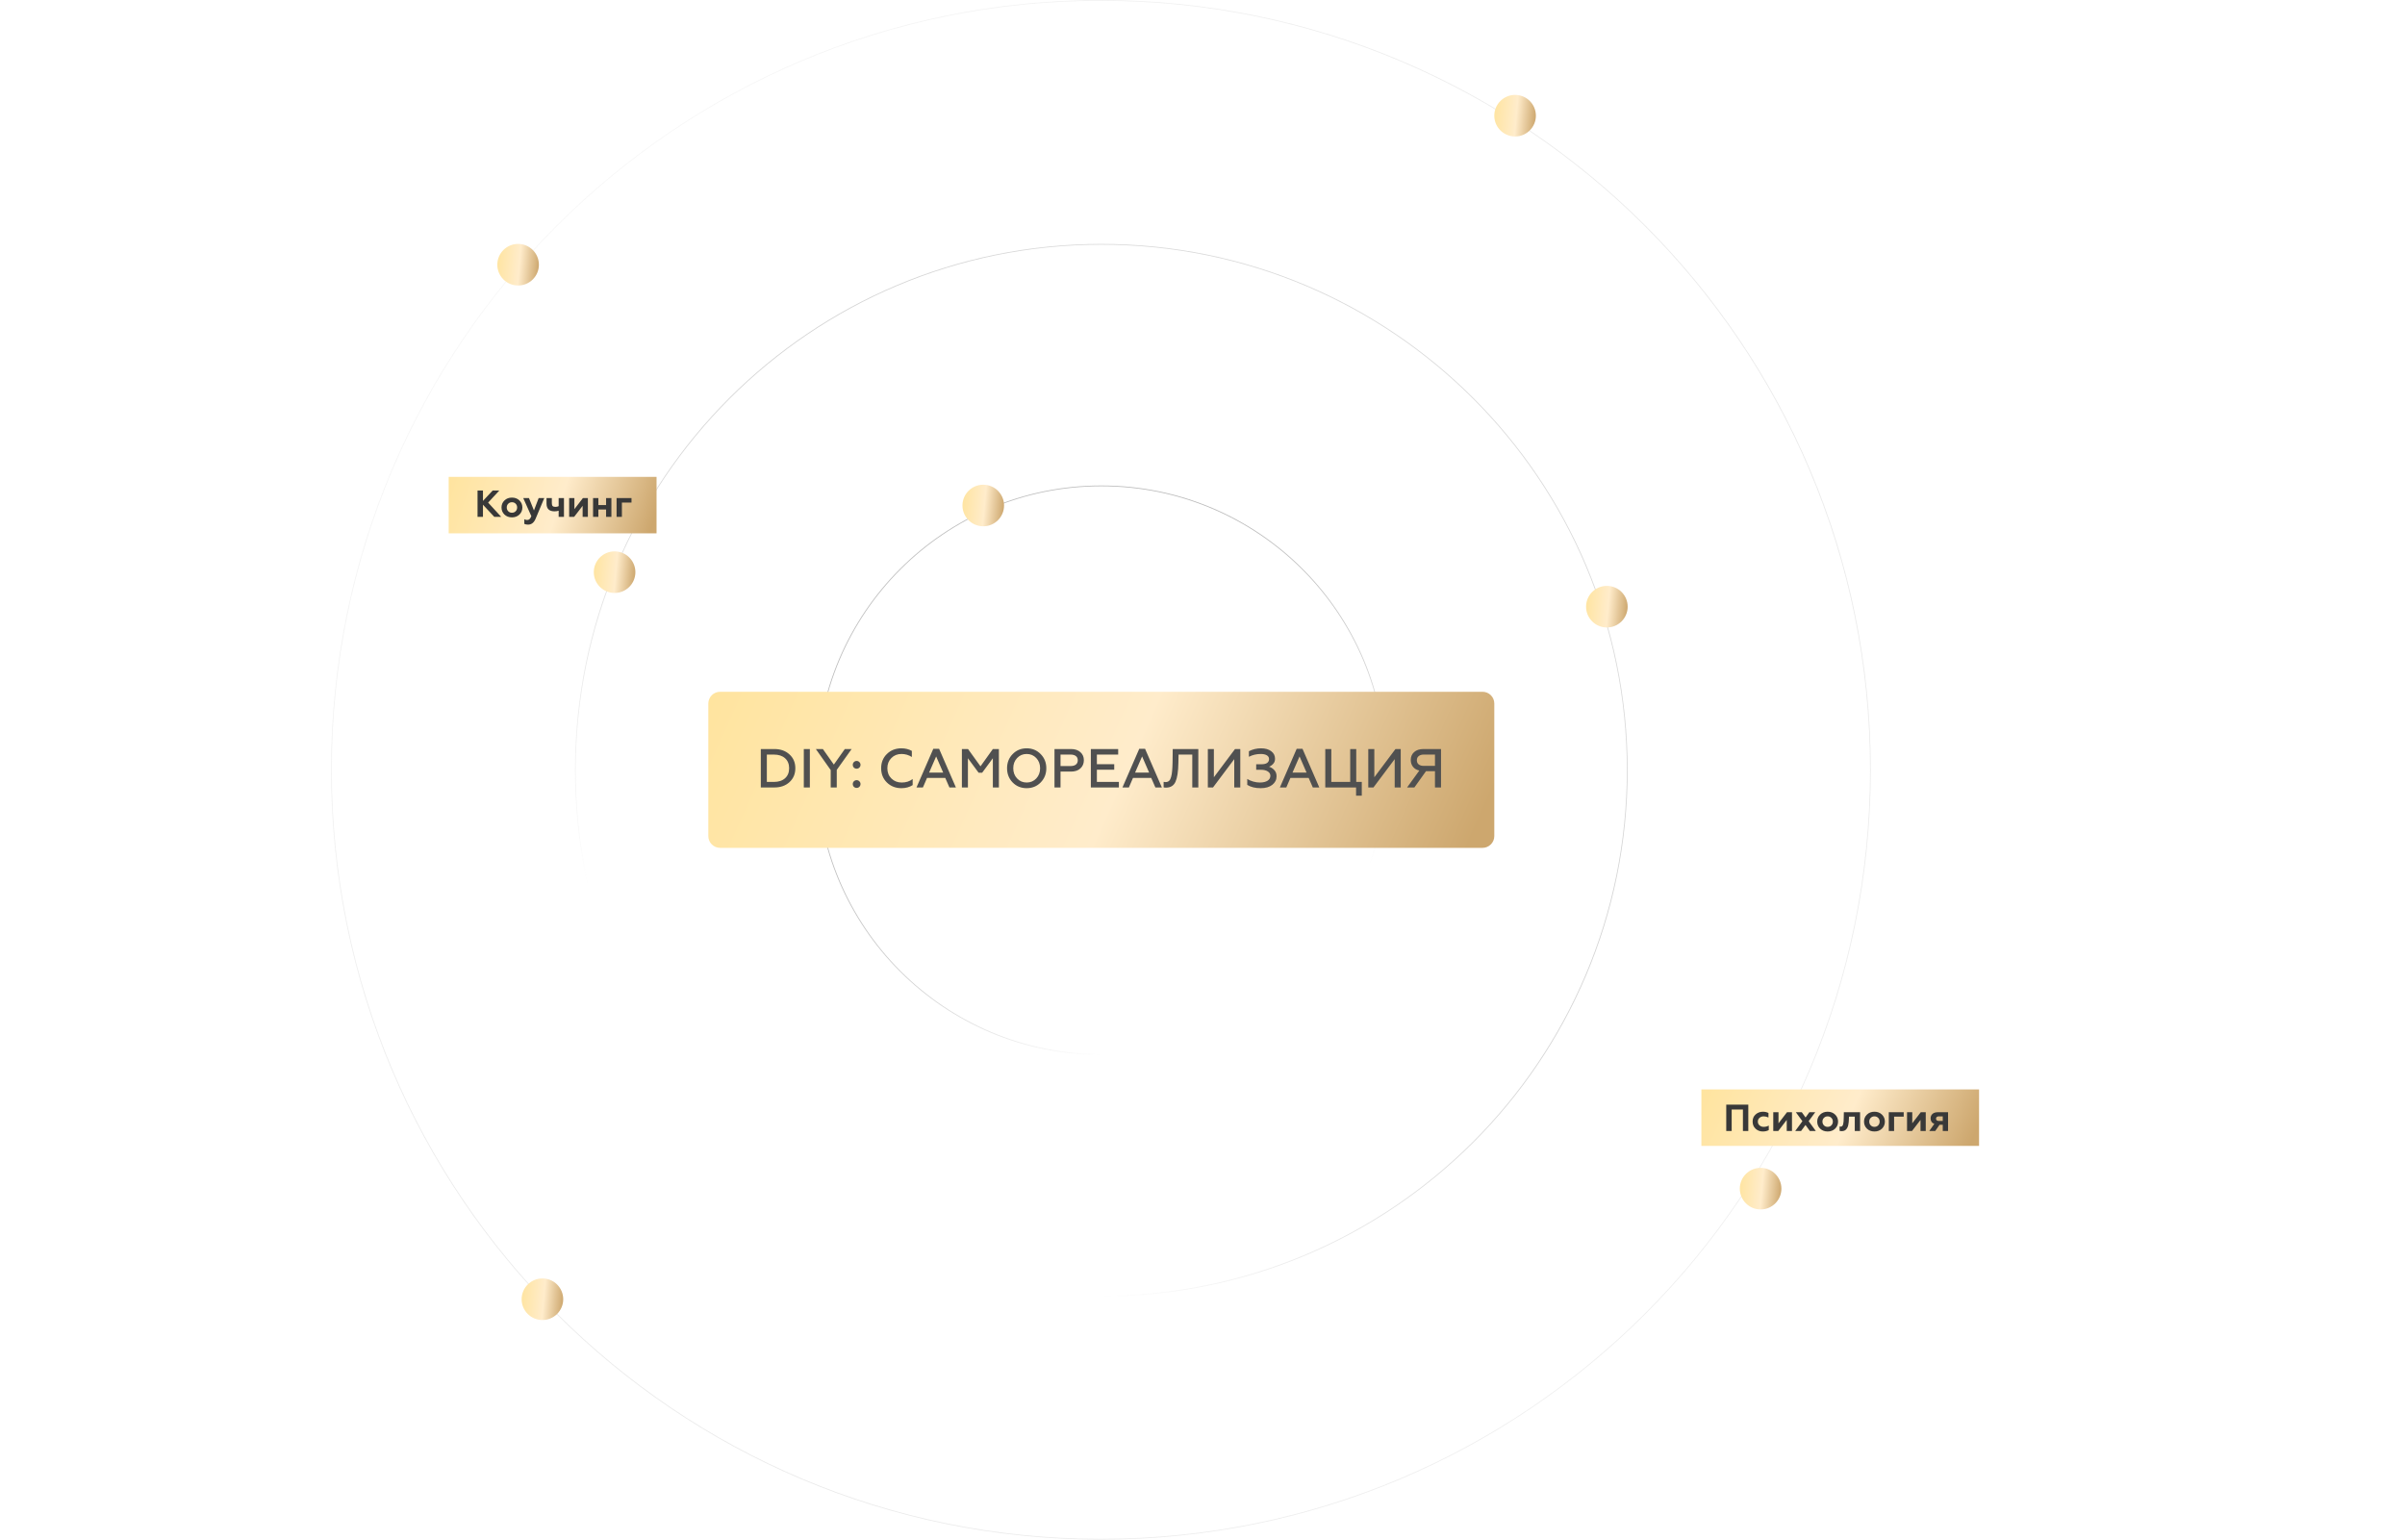<?xml version="1.0" encoding="UTF-8"?> <svg xmlns="http://www.w3.org/2000/svg" width="3066" height="1963" viewBox="0 0 3066 1963" fill="none"> <path d="M1404 1652.5C1774.31 1652.5 2074.5 1352.31 2074.5 982C2074.5 611.693 1774.31 311.5 1404 311.5C1033.69 311.5 733.5 611.693 733.5 982C733.5 1352.31 1033.69 1652.5 1404 1652.5Z" stroke="url(#paint0_linear_125_2)" stroke-opacity="0.73"></path> <path d="M1404 1344.5C1604.2 1344.5 1766.5 1182.2 1766.5 982C1766.5 781.797 1604.2 619.5 1404 619.5C1203.8 619.5 1041.5 781.797 1041.5 982C1041.5 1182.2 1203.8 1344.5 1404 1344.5Z" stroke="url(#paint1_linear_125_2)"></path> <path d="M1403.5 1962.5C1945.29 1962.5 2384.5 1523.29 2384.5 981.5C2384.5 439.709 1945.29 0.5 1403.5 0.5C861.709 0.5 422.5 439.709 422.5 981.5C422.5 1523.29 861.709 1962.5 1403.5 1962.5Z" stroke="url(#paint2_linear_125_2)" stroke-opacity="0.46"></path> <path d="M1890 882H918C909.716 882 903 888.716 903 897V1066C903 1074.28 909.716 1081 918 1081H1890C1898.28 1081 1905 1074.28 1905 1066V897C1905 888.716 1898.28 882 1890 882Z" fill="url(#paint3_linear_125_2)"></path> <path d="M969.903 1004V955H987.193C995.079 955 1001.5 957.287 1006.44 961.86C1011.44 966.387 1013.93 972.267 1013.93 979.5C1013.93 986.733 1011.44 992.637 1006.44 997.21C1001.5 1001.74 995.079 1004 987.193 1004H969.903ZM977.603 996.93H986.493C992.606 996.93 997.389 995.367 1000.84 992.24C1004.3 989.113 1006.02 984.867 1006.02 979.5C1006.02 974.133 1004.3 969.887 1000.84 966.76C997.389 963.633 992.606 962.07 986.493 962.07H977.603V996.93ZM1024.73 1004V955H1032.43V1004H1024.73ZM1059.03 1004V981.81L1040.06 955H1049.02L1063.02 974.81L1077.02 955H1085.7L1066.73 981.6V1004H1059.03ZM1092.12 980.06C1090.72 980.06 1089.53 979.593 1088.55 978.66C1087.62 977.68 1087.15 976.49 1087.15 975.09C1087.15 973.737 1087.62 972.593 1088.55 971.66C1089.53 970.68 1090.72 970.19 1092.12 970.19C1093.48 970.19 1094.62 970.68 1095.55 971.66C1096.53 972.593 1097.02 973.737 1097.02 975.09C1097.02 976.49 1096.53 977.68 1095.55 978.66C1094.62 979.593 1093.48 980.06 1092.12 980.06ZM1092.12 1004.56C1090.72 1004.56 1089.53 1004.09 1088.55 1003.16C1087.62 1002.18 1087.15 1000.99 1087.15 999.59C1087.15 998.237 1087.62 997.093 1088.55 996.16C1089.53 995.18 1090.72 994.69 1092.12 994.69C1093.48 994.69 1094.62 995.18 1095.55 996.16C1096.53 997.093 1097.02 998.237 1097.02 999.59C1097.02 1000.99 1096.53 1002.18 1095.55 1003.16C1094.62 1004.09 1093.48 1004.56 1092.12 1004.56ZM1149.16 1004.91C1141.83 1004.91 1135.69 1002.53 1130.75 997.77C1125.8 992.963 1123.33 986.873 1123.33 979.5C1123.33 972.127 1125.78 966.06 1130.68 961.3C1135.58 956.493 1141.74 954.09 1149.16 954.09C1154.15 954.09 1158.58 955.187 1162.46 957.38V965.15C1158.44 962.583 1154.03 961.3 1149.23 961.3C1144.05 961.3 1139.75 963.027 1136.35 966.48C1132.94 969.887 1131.24 974.227 1131.24 979.5C1131.24 984.82 1132.96 989.183 1136.42 992.59C1139.92 995.997 1144.28 997.7 1149.51 997.7C1155.06 997.7 1159.73 996.207 1163.51 993.22V1000.99C1159.45 1003.6 1154.66 1004.91 1149.16 1004.91ZM1168.38 1004L1189.8 954.72H1197.22L1218.64 1004H1210.38L1205.06 991.82H1181.82L1176.57 1004H1168.38ZM1184.48 985.03H1202.4L1193.44 964.45L1184.48 985.03ZM1226.25 1004V955H1234.09L1249.98 977.05L1265.73 955H1273.43V1004H1265.73V966.76L1252.08 985.24H1247.6L1233.95 966.76V1004H1226.25ZM1308.83 997.7C1313.73 997.7 1317.81 995.973 1321.08 992.52C1324.34 989.067 1325.98 984.727 1325.98 979.5C1325.98 974.273 1324.34 969.933 1321.08 966.48C1317.81 963.027 1313.73 961.3 1308.83 961.3C1303.97 961.3 1299.91 963.027 1296.65 966.48C1293.38 969.933 1291.75 974.273 1291.75 979.5C1291.75 984.727 1293.38 989.067 1296.65 992.52C1299.91 995.973 1303.97 997.7 1308.83 997.7ZM1326.68 997.63C1321.92 1002.48 1315.97 1004.91 1308.83 1004.91C1301.69 1004.91 1295.74 1002.48 1290.98 997.63C1286.22 992.73 1283.84 986.687 1283.84 979.5C1283.84 972.313 1286.22 966.293 1290.98 961.44C1295.74 956.54 1301.69 954.09 1308.83 954.09C1315.97 954.09 1321.92 956.54 1326.68 961.44C1331.48 966.293 1333.89 972.313 1333.89 979.5C1333.89 986.687 1331.48 992.73 1326.68 997.63ZM1344.31 1004V955H1365.38C1370.42 955 1374.41 956.33 1377.35 958.99C1380.29 961.603 1381.76 965.01 1381.76 969.21C1381.76 973.503 1380.29 977.003 1377.35 979.71C1374.41 982.417 1370.42 983.77 1365.38 983.77H1352.01V1004H1344.31ZM1352.01 976.7H1364.75C1367.69 976.7 1369.95 976.07 1371.54 974.81C1373.17 973.55 1373.99 971.73 1373.99 969.35C1373.99 966.97 1373.17 965.173 1371.54 963.96C1369.95 962.7 1367.69 962.07 1364.75 962.07H1352.01V976.7ZM1390.65 1004V955H1425.51V962.07H1398.35V974.32H1420.47V981.39H1398.35V996.93H1426.42V1004H1390.65ZM1430.95 1004L1452.37 954.72H1459.79L1481.21 1004H1472.95L1467.63 991.82H1444.39L1439.14 1004H1430.95ZM1447.05 985.03H1464.97L1456.01 964.45L1447.05 985.03ZM1483.43 1003.86V996.86C1484.04 997.047 1484.9 997.14 1486.02 997.14C1487.75 997.14 1489.17 996.65 1490.29 995.67C1491.46 994.643 1492.34 992.987 1492.95 990.7C1493.6 988.413 1494.05 985.823 1494.28 982.93C1494.56 980.037 1494.75 976.327 1494.84 971.8L1495.05 955H1527.67V1004H1519.97V962.07H1502.47L1502.26 972.57C1502.07 983.583 1500.86 991.61 1498.62 996.65C1496.38 1001.69 1492.32 1004.21 1486.44 1004.21C1485.13 1004.21 1484.13 1004.09 1483.43 1003.86ZM1539.81 1004V955H1547.51V990.98L1574.46 955H1581.18V1004H1573.48V967.88L1546.39 1004H1539.81ZM1607.2 1004.91C1600.29 1004.91 1594.58 1003.51 1590.05 1000.71V993.15C1592.15 994.503 1594.65 995.6 1597.54 996.44C1600.48 997.28 1603.33 997.7 1606.08 997.7C1610.28 997.7 1613.57 996.93 1615.95 995.39C1618.33 993.85 1619.52 991.75 1619.52 989.09C1619.52 986.757 1618.42 984.913 1616.23 983.56C1614.08 982.16 1611.19 981.46 1607.55 981.46H1601.46V974.39H1608.46C1611.49 974.39 1613.8 973.83 1615.39 972.71C1617.02 971.543 1617.84 969.91 1617.84 967.81C1617.84 965.71 1616.88 964.1 1614.97 962.98C1613.1 961.86 1610.54 961.3 1607.27 961.3C1601.86 961.3 1596.82 962.49 1592.15 964.87V957.8C1596.91 955.327 1602.09 954.09 1607.69 954.09C1613.01 954.09 1617.3 955.303 1620.57 957.73C1623.84 960.157 1625.47 963.377 1625.47 967.39C1625.47 970.05 1624.68 972.22 1623.09 973.9C1621.55 975.58 1619.8 976.793 1617.84 977.54C1620.41 978.333 1622.65 979.78 1624.56 981.88C1626.47 983.933 1627.43 986.547 1627.43 989.72C1627.43 994.107 1625.61 997.747 1621.97 1000.64C1618.33 1003.49 1613.41 1004.91 1607.2 1004.91ZM1631.65 1004L1653.07 954.72H1660.49L1681.91 1004H1673.65L1668.33 991.82H1645.09L1639.84 1004H1631.65ZM1647.75 985.03H1665.67L1656.71 964.45L1647.75 985.03ZM1728.79 1014.5V1004H1689.52V955H1697.22V996.93H1721.3V955H1729V996.93H1736.07V1014.5H1728.79ZM1744.35 1004V955H1752.05V990.98L1779 955H1785.72V1004H1778.02V967.88L1750.93 1004H1744.35ZM1793.81 1004L1809.42 982.44C1805.97 981.647 1803.28 980.06 1801.37 977.68C1799.46 975.253 1798.5 972.337 1798.5 968.93C1798.5 964.777 1799.95 961.417 1802.84 958.85C1805.73 956.283 1809.7 955 1814.74 955H1837.07V1004H1829.37V983.28H1817.89L1803.12 1004H1793.81ZM1815.09 976.49H1829.37V962.07H1815.09C1812.34 962.07 1810.17 962.723 1808.58 964.03C1807.04 965.29 1806.27 967.04 1806.27 969.28C1806.27 971.567 1807.04 973.34 1808.58 974.6C1810.17 975.86 1812.34 976.49 1815.09 976.49Z" fill="#505050"></path> <path d="M216.248 276.176L209.336 267.536V264.896L216.248 256.208H221.528L213.704 266.192L221.528 276.176H216.248ZM227.72 276.176L220.808 267.536V264.896L227.72 256.208H233L225.224 266.192L233 276.176H227.72ZM235.375 285.2V273.152H238.591C240.383 270.464 241.679 267.344 242.479 263.792C243.311 260.208 243.727 255.296 243.727 249.056V244.4H265.951V273.152H270.799V285.2H265.807V278H240.367V285.2H235.375ZM244.351 273.152H260.671V249.248H248.863C248.863 254.816 248.527 259.504 247.855 263.312C247.183 267.088 246.015 270.368 244.351 273.152ZM275.993 278V254.432H281.177V270.416L293.897 254.432H298.745V278H293.561V261.968L280.841 278H275.993ZM314.054 278.624C310.374 278.624 307.382 278.064 305.078 276.944V272.24C307.702 273.52 310.454 274.16 313.334 274.16C315.382 274.16 316.998 273.872 318.182 273.296C319.366 272.72 319.958 271.872 319.958 270.752C319.958 268.768 318.23 267.776 314.773 267.776H310.406V263.6H314.773C317.718 263.6 319.19 262.736 319.19 261.008C319.19 259.184 317.286 258.272 313.478 258.272C311.046 258.272 308.47 258.848 305.75 260V255.44C308.182 254.352 311.126 253.808 314.582 253.808C317.43 253.808 319.798 254.4 321.686 255.584C323.574 256.768 324.518 258.288 324.518 260.144C324.518 262.832 323.318 264.56 320.918 265.328C323.926 266.256 325.43 268.192 325.43 271.136C325.43 273.344 324.39 275.152 322.31 276.56C320.23 277.936 317.478 278.624 314.054 278.624ZM353.621 273.968C354.133 273.968 354.597 273.856 355.013 273.632V277.568C354.309 278.08 353.301 278.336 351.989 278.336C349.365 278.336 347.717 277.216 347.045 274.976C344.901 277.408 342.005 278.624 338.357 278.624C335.797 278.624 333.685 277.92 332.021 276.512C330.357 275.104 329.525 273.168 329.525 270.704C329.525 268.208 330.437 266.288 332.261 264.944C334.085 263.568 336.325 262.88 338.981 262.88C341.765 262.88 344.277 263.488 346.517 264.704V263.408C346.517 259.984 344.213 258.272 339.605 258.272C336.917 258.272 334.437 258.976 332.165 260.384V255.824C334.501 254.48 337.365 253.808 340.757 253.808C344.021 253.808 346.645 254.592 348.629 256.16C350.645 257.728 351.653 259.952 351.653 262.832V271.616C351.653 272.352 351.829 272.928 352.181 273.344C352.565 273.76 353.045 273.968 353.621 273.968ZM346.517 271.328V268.448C344.629 267.328 342.533 266.768 340.229 266.768C338.501 266.768 337.141 267.088 336.149 267.728C335.189 268.368 334.709 269.264 334.709 270.416C334.709 271.664 335.173 272.608 336.101 273.248C337.029 273.856 338.261 274.16 339.797 274.16C341.173 274.16 342.453 273.888 343.637 273.344C344.821 272.8 345.781 272.128 346.517 271.328ZM360.134 278V254.432H365.318V270.416L378.038 254.432H382.885V278H377.702V261.968L364.982 278H360.134ZM371.51 251.264C369.078 251.264 367.078 250.56 365.51 249.152C363.974 247.712 363.206 245.776 363.206 243.344H367.574C367.574 244.528 367.91 245.488 368.582 246.224C369.286 246.928 370.246 247.28 371.462 247.28C372.614 247.28 373.542 246.912 374.246 246.176C374.982 245.44 375.366 244.496 375.398 243.344H379.814C379.814 245.744 379.014 247.664 377.414 249.104C375.846 250.544 373.878 251.264 371.51 251.264ZM390.274 278V254.432H395.458V263.648H407.41V254.432H412.594V278H407.41V268.208H395.458V278H390.274ZM452.478 278V263.936C449.726 264.928 446.846 265.424 443.838 265.424C435.774 265.424 431.742 261.872 431.742 254.768V244.4H437.022V253.712C437.022 256.208 437.63 257.968 438.846 258.992C440.062 259.984 441.998 260.48 444.654 260.48C447.47 260.48 450.078 259.92 452.478 258.8V244.4H457.758V278H452.478ZM485.665 276.32C483.521 277.856 480.625 278.624 476.977 278.624C473.329 278.624 470.241 277.472 467.713 275.168C465.217 272.864 463.969 269.872 463.969 266.192C463.969 262.672 465.089 259.728 467.329 257.36C469.569 254.992 472.481 253.808 476.065 253.808C479.585 253.808 482.321 255.072 484.273 257.6C486.257 260.096 487.249 263.024 487.249 266.384V267.728H469.201C469.553 269.712 470.513 271.264 472.081 272.384C473.681 273.504 475.681 274.064 478.081 274.064C480.897 274.064 483.425 273.36 485.665 271.952V276.32ZM469.249 263.792H482.017C482.017 262.384 481.457 261.104 480.337 259.952C479.249 258.768 477.745 258.176 475.825 258.176C473.937 258.176 472.401 258.736 471.217 259.856C470.033 260.944 469.377 262.256 469.249 263.792ZM501.326 258.992L501.23 262.4C501.166 264.16 501.07 265.68 500.942 266.96C500.814 268.24 500.558 269.632 500.174 271.136C499.79 272.608 499.278 273.824 498.638 274.784C498.03 275.712 497.166 276.496 496.046 277.136C494.926 277.776 493.598 278.096 492.062 278.096C491.39 278.096 490.846 278.032 490.43 277.904V273.44C490.654 273.536 491.006 273.584 491.486 273.584C493.182 273.584 494.382 272.704 495.086 270.944C495.79 269.152 496.174 266.208 496.238 262.112L496.382 254.432H515.39V278H510.206V258.992H501.326ZM534.07 274.064C536.278 274.064 538.118 273.312 539.59 271.808C541.062 270.304 541.798 268.432 541.798 266.192C541.798 263.984 541.062 262.128 539.59 260.624C538.118 259.12 536.278 258.368 534.07 258.368C531.862 258.368 530.006 259.12 528.502 260.624C527.03 262.128 526.294 263.984 526.294 266.192C526.294 268.432 527.03 270.304 528.502 271.808C529.974 273.312 531.83 274.064 534.07 274.064ZM543.334 275.024C540.934 277.424 537.846 278.624 534.07 278.624C530.294 278.624 527.19 277.424 524.758 275.024C522.326 272.624 521.11 269.68 521.11 266.192C521.11 262.736 522.326 259.808 524.758 257.408C527.19 255.008 530.294 253.808 534.07 253.808C537.846 253.808 540.934 255.008 543.334 257.408C545.766 259.808 546.982 262.736 546.982 266.192C546.982 269.68 545.766 272.624 543.334 275.024ZM552.696 278V254.432H565.56C567.928 254.432 569.752 255.008 571.032 256.16C572.312 257.28 572.952 258.704 572.952 260.432C572.952 261.616 572.664 262.656 572.088 263.552C571.544 264.448 570.824 265.104 569.928 265.52C573 266.448 574.536 268.464 574.536 271.568C574.536 273.552 573.816 275.12 572.376 276.272C570.968 277.424 568.936 278 566.28 278H552.696ZM557.88 273.824H565.368C567.96 273.824 569.256 272.864 569.256 270.944C569.256 270.016 568.904 269.296 568.2 268.784C567.528 268.272 566.584 268.016 565.368 268.016H557.88V273.824ZM557.88 263.84H564.312C565.432 263.84 566.296 263.616 566.904 263.168C567.544 262.688 567.864 262.048 567.864 261.248C567.864 259.488 566.68 258.608 564.312 258.608H557.88V263.84ZM600.603 276.32C598.459 277.856 595.563 278.624 591.915 278.624C588.267 278.624 585.179 277.472 582.651 275.168C580.155 272.864 578.907 269.872 578.907 266.192C578.907 262.672 580.027 259.728 582.267 257.36C584.507 254.992 587.419 253.808 591.003 253.808C594.523 253.808 597.259 255.072 599.211 257.6C601.195 260.096 602.187 263.024 602.187 266.384V267.728H584.139C584.491 269.712 585.451 271.264 587.019 272.384C588.619 273.504 590.619 274.064 593.019 274.064C595.835 274.064 598.363 273.36 600.603 271.952V276.32ZM584.187 263.792H596.955C596.955 262.384 596.395 261.104 595.275 259.952C594.187 258.768 592.683 258.176 590.763 258.176C588.875 258.176 587.339 258.736 586.155 259.856C584.971 260.944 584.315 262.256 584.187 263.792ZM608.055 278V254.432H613.239V263.36L622.551 254.432H629.175L617.991 264.992L630.855 278H623.751L613.239 267.344V278H608.055ZM657.137 273.968C657.649 273.968 658.113 273.856 658.529 273.632V277.568C657.825 278.08 656.817 278.336 655.505 278.336C652.881 278.336 651.233 277.216 650.561 274.976C648.417 277.408 645.521 278.624 641.873 278.624C639.313 278.624 637.201 277.92 635.537 276.512C633.873 275.104 633.041 273.168 633.041 270.704C633.041 268.208 633.953 266.288 635.777 264.944C637.601 263.568 639.841 262.88 642.497 262.88C645.281 262.88 647.793 263.488 650.033 264.704V263.408C650.033 259.984 647.729 258.272 643.121 258.272C640.433 258.272 637.953 258.976 635.681 260.384V255.824C638.017 254.48 640.881 253.808 644.273 253.808C647.537 253.808 650.161 254.592 652.145 256.16C654.161 257.728 655.169 259.952 655.169 262.832V271.616C655.169 272.352 655.345 272.928 655.697 273.344C656.081 273.76 656.561 273.968 657.137 273.968ZM650.033 271.328V268.448C648.145 267.328 646.049 266.768 643.745 266.768C642.017 266.768 640.657 267.088 639.665 267.728C638.705 268.368 638.225 269.264 638.225 270.416C638.225 271.664 638.689 272.608 639.617 273.248C640.545 273.856 641.777 274.16 643.312 274.16C644.689 274.16 645.969 273.888 647.153 273.344C648.337 272.8 649.297 272.128 650.033 271.328ZM685.297 267.536L678.385 276.176H673.105L680.929 266.192L673.105 256.208H678.385L685.297 264.896V267.536ZM673.825 267.536L666.913 276.176H661.633L669.409 266.192L661.633 256.208H666.913L673.825 264.896V267.536Z" fill="white"></path> <rect x="572" y="608" width="265" height="72" fill="url(#paint4_linear_125_2)"></rect> <path d="M2026.18 705V671.4H2031.46V684.648H2048.98V671.4H2054.26V705H2048.98V689.496H2031.46V705H2026.18ZM2058.9 704.904V700.104C2059.32 700.232 2059.91 700.296 2060.68 700.296C2061.86 700.296 2062.84 699.96 2063.61 699.288C2064.41 698.584 2065.01 697.448 2065.43 695.88C2065.88 694.312 2066.18 692.536 2066.34 690.552C2066.53 688.568 2066.66 686.024 2066.73 682.92L2066.87 671.4H2089.24V705H2083.96V676.248H2071.96L2071.81 683.448C2071.69 691 2070.85 696.504 2069.32 699.96C2067.78 703.416 2065 705.144 2060.97 705.144C2060.07 705.144 2059.38 705.064 2058.9 704.904ZM2097.57 705V671.4H2124.88V705H2119.6V676.248H2102.85V705H2097.57Z" fill="white"></path> <path d="M666.584 1554.4H694.088V1559.25H682.952V1588H677.672V1559.25H666.584V1554.4ZM709.468 1563.81C712.764 1563.81 715.484 1565.02 717.628 1567.46C719.804 1569.86 720.892 1572.78 720.892 1576.24C720.892 1579.7 719.804 1582.62 717.628 1585.02C715.484 1587.42 712.764 1588.62 709.468 1588.62C705.788 1588.62 702.988 1587.34 701.068 1584.78V1597.6H695.884V1564.43H701.068V1567.65C702.988 1565.09 705.788 1563.81 709.468 1563.81ZM708.076 1568.37C706.508 1568.37 705.1 1568.77 703.852 1569.57C702.636 1570.34 701.708 1571.34 701.068 1572.59V1579.89C701.708 1581.1 702.636 1582.11 703.852 1582.91C705.1 1583.68 706.508 1584.06 708.076 1584.06C710.252 1584.06 712.06 1583.31 713.5 1581.81C714.94 1580.27 715.66 1578.42 715.66 1576.24C715.66 1574.03 714.94 1572.18 713.5 1570.67C712.06 1569.14 710.252 1568.37 708.076 1568.37ZM748.715 1583.97C749.227 1583.97 749.691 1583.86 750.107 1583.63V1587.57C749.403 1588.08 748.395 1588.34 747.083 1588.34C744.459 1588.34 742.811 1587.22 742.139 1584.98C739.995 1587.41 737.099 1588.62 733.451 1588.62C730.891 1588.62 728.779 1587.92 727.115 1586.51C725.451 1585.1 724.619 1583.17 724.619 1580.7C724.619 1578.21 725.531 1576.29 727.355 1574.94C729.179 1573.57 731.419 1572.88 734.075 1572.88C736.859 1572.88 739.371 1573.49 741.611 1574.7V1573.41C741.611 1569.98 739.307 1568.27 734.699 1568.27C732.011 1568.27 729.531 1568.98 727.259 1570.38V1565.82C729.595 1564.48 732.459 1563.81 735.851 1563.81C739.115 1563.81 741.739 1564.59 743.723 1566.16C745.739 1567.73 746.747 1569.95 746.747 1572.83V1581.62C746.747 1582.35 746.923 1582.93 747.275 1583.34C747.659 1583.76 748.139 1583.97 748.715 1583.97ZM741.611 1581.33V1578.45C739.723 1577.33 737.627 1576.77 735.323 1576.77C733.595 1576.77 732.235 1577.09 731.243 1577.73C730.283 1578.37 729.803 1579.26 729.803 1580.42C729.803 1581.66 730.267 1582.61 731.195 1583.25C732.123 1583.86 733.355 1584.16 734.891 1584.16C736.267 1584.16 737.547 1583.89 738.731 1583.34C739.915 1582.8 740.875 1582.13 741.611 1581.33ZM755.227 1588V1564.43H760.411V1573.65H772.363V1564.43H777.547V1588H772.363V1578.21H760.411V1588H755.227ZM795.986 1588.62C792.466 1588.62 789.458 1587.46 786.962 1585.12C784.498 1582.78 783.266 1579.79 783.266 1576.14C783.266 1572.53 784.498 1569.57 786.962 1567.26C789.458 1564.96 792.482 1563.81 796.034 1563.81C798.69 1563.81 801.058 1564.35 803.138 1565.44V1569.9C801.026 1568.88 798.914 1568.37 796.802 1568.37C794.466 1568.37 792.482 1569.1 790.85 1570.58C789.25 1572.05 788.45 1573.92 788.45 1576.19C788.45 1578.46 789.25 1580.35 790.85 1581.86C792.482 1583.33 794.466 1584.06 796.802 1584.06C799.234 1584.06 801.474 1583.47 803.522 1582.29V1586.7C801.282 1587.98 798.77 1588.62 795.986 1588.62ZM821.031 1597.6V1588.38C816.903 1588.26 813.655 1587.07 811.287 1584.83C808.919 1582.56 807.735 1579.68 807.735 1576.19C807.735 1572.67 808.887 1569.84 811.191 1567.7C813.495 1565.52 816.775 1564.3 821.031 1564.05V1554.4H826.215V1564.05C830.471 1564.3 833.751 1565.52 836.055 1567.7C838.359 1569.84 839.511 1572.67 839.511 1576.19C839.511 1579.68 838.327 1582.56 835.959 1584.83C833.591 1587.07 830.343 1588.26 826.215 1588.38V1597.6H821.031ZM812.775 1576.19C812.775 1578.56 813.543 1580.46 815.079 1581.9C816.615 1583.31 818.599 1584.02 821.031 1584.02V1568.42C818.599 1568.42 816.615 1569.14 815.079 1570.58C813.543 1572.02 812.775 1573.89 812.775 1576.19ZM834.471 1576.19C834.471 1573.89 833.703 1572.02 832.167 1570.58C830.631 1569.14 828.647 1568.42 826.215 1568.42V1584.02C828.647 1584.02 830.631 1583.31 832.167 1581.9C833.703 1580.46 834.471 1578.56 834.471 1576.19ZM856.507 1584.06C858.715 1584.06 860.555 1583.31 862.027 1581.81C863.499 1580.3 864.235 1578.43 864.235 1576.19C864.235 1573.98 863.499 1572.13 862.027 1570.62C860.555 1569.12 858.715 1568.37 856.507 1568.37C854.299 1568.37 852.443 1569.12 850.939 1570.62C849.467 1572.13 848.731 1573.98 848.731 1576.19C848.731 1578.43 849.467 1580.3 850.939 1581.81C852.411 1583.31 854.267 1584.06 856.507 1584.06ZM865.771 1585.02C863.371 1587.42 860.283 1588.62 856.507 1588.62C852.731 1588.62 849.627 1587.42 847.195 1585.02C844.763 1582.62 843.547 1579.68 843.547 1576.19C843.547 1572.74 844.763 1569.81 847.195 1567.41C849.627 1565.01 852.731 1563.81 856.507 1563.81C860.283 1563.81 863.371 1565.01 865.771 1567.41C868.203 1569.81 869.419 1572.74 869.419 1576.19C869.419 1579.68 868.203 1582.62 865.771 1585.02ZM888.718 1563.81C892.014 1563.81 894.734 1565.02 896.878 1567.46C899.054 1569.86 900.142 1572.78 900.142 1576.24C900.142 1579.7 899.054 1582.62 896.878 1585.02C894.734 1587.42 892.014 1588.62 888.718 1588.62C885.038 1588.62 882.238 1587.34 880.318 1584.78V1597.6H875.134V1564.43H880.318V1567.65C882.238 1565.09 885.038 1563.81 888.718 1563.81ZM887.326 1568.37C885.758 1568.37 884.35 1568.77 883.102 1569.57C881.886 1570.34 880.958 1571.34 880.318 1572.59V1579.89C880.958 1581.1 881.886 1582.11 883.102 1582.91C884.35 1583.68 885.758 1584.06 887.326 1584.06C889.502 1584.06 891.31 1583.31 892.75 1581.81C894.19 1580.27 894.91 1578.42 894.91 1576.24C894.91 1574.03 894.19 1572.18 892.75 1570.67C891.31 1569.14 889.502 1568.37 887.326 1568.37ZM905.837 1588V1564.43H910.925L918.989 1574.22L927.101 1564.43H932.189V1588H927.197V1571.49L919.997 1580.18H917.981L910.829 1571.49V1588H905.837ZM961.715 1583.97C962.227 1583.97 962.691 1583.86 963.107 1583.63V1587.57C962.403 1588.08 961.395 1588.34 960.083 1588.34C957.459 1588.34 955.811 1587.22 955.139 1584.98C952.995 1587.41 950.099 1588.62 946.451 1588.62C943.891 1588.62 941.779 1587.92 940.115 1586.51C938.451 1585.1 937.619 1583.17 937.619 1580.7C937.619 1578.21 938.531 1576.29 940.355 1574.94C942.179 1573.57 944.419 1572.88 947.075 1572.88C949.859 1572.88 952.371 1573.49 954.611 1574.7V1573.41C954.611 1569.98 952.307 1568.27 947.699 1568.27C945.011 1568.27 942.531 1568.98 940.259 1570.38V1565.82C942.595 1564.48 945.459 1563.81 948.851 1563.81C952.115 1563.81 954.739 1564.59 956.723 1566.16C958.739 1567.73 959.747 1569.95 959.747 1572.83V1581.62C959.747 1582.35 959.923 1582.93 960.275 1583.34C960.659 1583.76 961.139 1583.97 961.715 1583.97ZM954.611 1581.33V1578.45C952.723 1577.33 950.627 1576.77 948.323 1576.77C946.595 1576.77 945.235 1577.09 944.243 1577.73C943.283 1578.37 942.803 1579.26 942.803 1580.42C942.803 1581.66 943.267 1582.61 944.195 1583.25C945.123 1583.86 946.355 1584.16 947.891 1584.16C949.267 1584.16 950.547 1583.89 951.731 1583.34C952.915 1582.8 953.875 1582.13 954.611 1581.33ZM989.299 1594.48V1588H968.227V1564.43H973.411V1583.44H985.027V1564.43H990.211V1583.44H994.339V1594.48H989.299ZM999.54 1588V1564.43H1004.72V1580.42L1017.44 1564.43H1022.29V1588H1017.11V1571.97L1004.39 1588H999.54ZM1040.96 1584.06C1043.17 1584.06 1045.01 1583.31 1046.48 1581.81C1047.95 1580.3 1048.69 1578.43 1048.69 1576.19C1048.69 1573.98 1047.95 1572.13 1046.48 1570.62C1045.01 1569.12 1043.17 1568.37 1040.96 1568.37C1038.75 1568.37 1036.9 1569.12 1035.39 1570.62C1033.92 1572.13 1033.18 1573.98 1033.18 1576.19C1033.18 1578.43 1033.92 1580.3 1035.39 1581.81C1036.86 1583.31 1038.72 1584.06 1040.96 1584.06ZM1050.22 1585.02C1047.82 1587.42 1044.74 1588.62 1040.96 1588.62C1037.18 1588.62 1034.08 1587.42 1031.65 1585.02C1029.22 1582.62 1028 1579.68 1028 1576.19C1028 1572.74 1029.22 1569.81 1031.65 1567.41C1034.08 1565.01 1037.18 1563.81 1040.96 1563.81C1044.74 1563.81 1047.82 1565.01 1050.22 1567.41C1052.66 1569.81 1053.87 1572.74 1053.87 1576.19C1053.87 1579.68 1052.66 1582.62 1050.22 1585.02ZM1059.59 1588V1564.43H1064.77V1573.65H1076.72V1564.43H1081.91V1588H1076.72V1578.21H1064.77V1588H1059.59ZM1089.31 1588V1564.43H1094.49V1573.65H1106.44V1564.43H1111.63V1588H1106.44V1578.21H1094.49V1588H1089.31ZM1142.74 1588V1564.43H1147.92V1588H1142.74ZM1119.02 1588V1564.43H1124.21V1571.58H1129.92C1132.83 1571.58 1135.14 1572.34 1136.83 1573.84C1138.56 1575.31 1139.42 1577.3 1139.42 1579.79C1139.42 1582.16 1138.61 1584.13 1136.98 1585.7C1135.34 1587.23 1133.07 1588 1130.16 1588H1119.02ZM1124.21 1583.63H1129.34C1130.88 1583.63 1132.06 1583.3 1132.9 1582.62C1133.76 1581.95 1134.19 1581.01 1134.19 1579.79C1134.19 1578.58 1133.76 1577.63 1132.9 1576.96C1132.06 1576.29 1130.88 1575.95 1129.34 1575.95H1124.21V1583.63ZM1175.32 1586.32C1173.18 1587.86 1170.28 1588.62 1166.63 1588.62C1162.99 1588.62 1159.9 1587.47 1157.37 1585.17C1154.87 1582.86 1153.63 1579.87 1153.63 1576.19C1153.63 1572.67 1154.75 1569.73 1156.99 1567.36C1159.23 1564.99 1162.14 1563.81 1165.72 1563.81C1169.24 1563.81 1171.98 1565.07 1173.93 1567.6C1175.91 1570.1 1176.91 1573.02 1176.91 1576.38V1577.73H1158.86C1159.21 1579.71 1160.17 1581.26 1161.74 1582.38C1163.34 1583.5 1165.34 1584.06 1167.74 1584.06C1170.55 1584.06 1173.08 1583.36 1175.32 1581.95V1586.32ZM1158.91 1573.79H1171.67C1171.67 1572.38 1171.11 1571.1 1169.99 1569.95C1168.91 1568.77 1167.4 1568.18 1165.48 1568.18C1163.59 1568.18 1162.06 1568.74 1160.87 1569.86C1159.69 1570.94 1159.03 1572.26 1158.91 1573.79ZM1195.24 1588V1564.43H1200.43V1580.42L1213.15 1564.43H1217.99V1588H1212.81V1571.97L1200.09 1588H1195.24ZM1225.38 1588V1564.43H1243.62V1568.99H1230.57V1588H1225.38ZM1262.26 1563.81C1265.56 1563.81 1268.28 1565.02 1270.42 1567.46C1272.6 1569.86 1273.69 1572.78 1273.69 1576.24C1273.69 1579.7 1272.6 1582.62 1270.42 1585.02C1268.28 1587.42 1265.56 1588.62 1262.26 1588.62C1258.58 1588.62 1255.78 1587.34 1253.86 1584.78V1597.6H1248.68V1564.43H1253.86V1567.65C1255.78 1565.09 1258.58 1563.81 1262.26 1563.81ZM1260.87 1568.37C1259.3 1568.37 1257.9 1568.77 1256.65 1569.57C1255.43 1570.34 1254.5 1571.34 1253.86 1572.59V1579.89C1254.5 1581.1 1255.43 1582.11 1256.65 1582.91C1257.9 1583.68 1259.3 1584.06 1260.87 1584.06C1263.05 1584.06 1264.86 1583.31 1266.3 1581.81C1267.74 1580.27 1268.46 1578.42 1268.46 1576.24C1268.46 1574.03 1267.74 1572.18 1266.3 1570.67C1264.86 1569.14 1263.05 1568.37 1260.87 1568.37ZM1303.1 1588V1564.43H1308.28V1588H1303.1ZM1279.38 1588V1564.43H1284.57V1571.58H1290.28C1293.19 1571.58 1295.5 1572.34 1297.19 1573.84C1298.92 1575.31 1299.78 1577.3 1299.78 1579.79C1299.78 1582.16 1298.97 1584.13 1297.34 1585.7C1295.7 1587.23 1293.43 1588 1290.52 1588H1279.38ZM1284.57 1583.63H1289.7C1291.24 1583.63 1292.42 1583.3 1293.26 1582.62C1294.12 1581.95 1294.55 1581.01 1294.55 1579.79C1294.55 1578.58 1294.12 1577.63 1293.26 1576.96C1292.42 1576.29 1291.24 1575.95 1289.7 1575.95H1284.57V1583.63Z" fill="white"></path> <path d="M1909.18 79V45.4H1914.55L1925.45 60.52L1936.25 45.4H1941.53V79H1936.25V53.464L1926.89 66.136H1923.82L1914.46 53.464V79H1909.18ZM1969.4 77.32C1967.26 78.856 1964.36 79.624 1960.71 79.624C1957.06 79.624 1953.98 78.472 1951.45 76.168C1948.95 73.864 1947.7 70.872 1947.7 67.192C1947.7 63.672 1948.82 60.728 1951.06 58.36C1953.3 55.992 1956.22 54.808 1959.8 54.808C1963.32 54.808 1966.06 56.072 1968.01 58.6C1969.99 61.096 1970.98 64.024 1970.98 67.384V68.728H1952.94C1953.29 70.712 1954.25 72.264 1955.82 73.384C1957.42 74.504 1959.42 75.064 1961.82 75.064C1964.63 75.064 1967.16 74.36 1969.4 72.952V77.32ZM1952.98 64.792H1965.75C1965.75 63.384 1965.19 62.104 1964.07 60.952C1962.98 59.768 1961.48 59.176 1959.56 59.176C1957.67 59.176 1956.14 59.736 1954.95 60.856C1953.77 61.944 1953.11 63.256 1952.98 64.792ZM1981.66 79V59.992H1973.69V55.432H1994.77V59.992H1986.85V79H1981.66ZM2021.62 74.968C2022.13 74.968 2022.6 74.856 2023.01 74.632V78.568C2022.31 79.08 2021.3 79.336 2019.99 79.336C2017.36 79.336 2015.72 78.216 2015.04 75.976C2012.9 78.408 2010 79.624 2006.36 79.624C2003.8 79.624 2001.68 78.92 2000.02 77.512C1998.36 76.104 1997.52 74.168 1997.52 71.704C1997.52 69.208 1998.44 67.288 2000.26 65.944C2002.08 64.568 2004.32 63.88 2006.98 63.88C2009.76 63.88 2012.28 64.488 2014.52 65.704V64.408C2014.52 60.984 2012.21 59.272 2007.6 59.272C2004.92 59.272 2002.44 59.976 2000.16 61.384V56.824C2002.5 55.48 2005.36 54.808 2008.76 54.808C2012.02 54.808 2014.64 55.592 2016.63 57.16C2018.64 58.728 2019.65 60.952 2019.65 63.832V72.616C2019.65 73.352 2019.83 73.928 2020.18 74.344C2020.56 74.76 2021.04 74.968 2021.62 74.968ZM2014.52 72.328V69.448C2012.63 68.328 2010.53 67.768 2008.23 67.768C2006.5 67.768 2005.14 68.088 2004.15 68.728C2003.19 69.368 2002.71 70.264 2002.71 71.416C2002.71 72.664 2003.17 73.608 2004.1 74.248C2005.03 74.856 2006.26 75.16 2007.8 75.16C2009.17 75.16 2010.45 74.888 2011.64 74.344C2012.82 73.8 2013.78 73.128 2014.52 72.328ZM2039.75 88.6V79.384C2035.62 79.256 2032.37 78.072 2030.01 75.832C2027.64 73.56 2026.45 70.68 2026.45 67.192C2026.45 63.672 2027.61 60.84 2029.91 58.696C2032.21 56.52 2035.49 55.304 2039.75 55.048V45.4H2044.93V55.048C2049.19 55.304 2052.47 56.52 2054.77 58.696C2057.08 60.84 2058.23 63.672 2058.23 67.192C2058.23 70.68 2057.05 73.56 2054.68 75.832C2052.31 78.072 2049.06 79.256 2044.93 79.384V88.6H2039.75ZM2031.49 67.192C2031.49 69.56 2032.26 71.464 2033.8 72.904C2035.33 74.312 2037.32 75.016 2039.75 75.016V59.416C2037.32 59.416 2035.33 60.136 2033.8 61.576C2032.26 63.016 2031.49 64.888 2031.49 67.192ZM2053.19 67.192C2053.19 64.888 2052.42 63.016 2050.89 61.576C2049.35 60.136 2047.37 59.416 2044.93 59.416V75.016C2047.37 75.016 2049.35 74.312 2050.89 72.904C2052.42 71.464 2053.19 69.56 2053.19 67.192ZM2075.23 75.064C2077.43 75.064 2079.27 74.312 2080.75 72.808C2082.22 71.304 2082.95 69.432 2082.95 67.192C2082.95 64.984 2082.22 63.128 2080.75 61.624C2079.27 60.12 2077.43 59.368 2075.23 59.368C2073.02 59.368 2071.16 60.12 2069.66 61.624C2068.19 63.128 2067.45 64.984 2067.45 67.192C2067.45 69.432 2068.19 71.304 2069.66 72.808C2071.13 74.312 2072.99 75.064 2075.23 75.064ZM2084.49 76.024C2082.09 78.424 2079 79.624 2075.23 79.624C2071.45 79.624 2068.35 78.424 2065.91 76.024C2063.48 73.624 2062.27 70.68 2062.27 67.192C2062.27 63.736 2063.48 60.808 2065.91 58.408C2068.35 56.008 2071.45 54.808 2075.23 54.808C2079 54.808 2082.09 56.008 2084.49 58.408C2086.92 60.808 2088.14 63.736 2088.14 67.192C2088.14 70.68 2086.92 73.624 2084.49 76.024ZM2107.44 54.808C2110.73 54.808 2113.45 56.024 2115.6 58.456C2117.77 60.856 2118.86 63.784 2118.86 67.24C2118.86 70.696 2117.77 73.624 2115.6 76.024C2113.45 78.424 2110.73 79.624 2107.44 79.624C2103.76 79.624 2100.96 78.344 2099.04 75.784V88.6H2093.85V55.432H2099.04V58.648C2100.96 56.088 2103.76 54.808 2107.44 54.808ZM2106.04 59.368C2104.48 59.368 2103.07 59.768 2101.82 60.568C2100.6 61.336 2099.68 62.344 2099.04 63.592V70.888C2099.68 72.104 2100.6 73.112 2101.82 73.912C2103.07 74.68 2104.48 75.064 2106.04 75.064C2108.22 75.064 2110.03 74.312 2111.47 72.808C2112.91 71.272 2113.63 69.416 2113.63 67.24C2113.63 65.032 2112.91 63.176 2111.47 61.672C2110.03 60.136 2108.22 59.368 2106.04 59.368ZM2124.56 79V55.432H2129.74V71.416L2142.46 55.432H2147.31V79H2142.12V62.968L2129.4 79H2124.56ZM2169.53 79V70.504C2167.74 71.24 2165.67 71.608 2163.34 71.608C2160.04 71.608 2157.58 70.84 2155.94 69.304C2154.34 67.736 2153.54 65.096 2153.54 61.384V55.432H2158.73V60.952C2158.73 63.192 2159.13 64.776 2159.93 65.704C2160.76 66.632 2162.18 67.096 2164.2 67.096C2166.15 67.096 2167.93 66.696 2169.53 65.896V55.432H2174.71V79H2169.53ZM2202.13 77.32C2199.99 78.856 2197.09 79.624 2193.45 79.624C2189.8 79.624 2186.71 78.472 2184.18 76.168C2181.69 73.864 2180.44 70.872 2180.44 67.192C2180.44 63.672 2181.56 60.728 2183.8 58.36C2186.04 55.992 2188.95 54.808 2192.53 54.808C2196.05 54.808 2198.79 56.072 2200.74 58.6C2202.73 61.096 2203.72 64.024 2203.72 67.384V68.728H2185.67C2186.02 70.712 2186.98 72.264 2188.55 73.384C2190.15 74.504 2192.15 75.064 2194.55 75.064C2197.37 75.064 2199.89 74.36 2202.13 72.952V77.32ZM2185.72 64.792H2198.49C2198.49 63.384 2197.93 62.104 2196.81 60.952C2195.72 59.768 2194.21 59.176 2192.29 59.176C2190.41 59.176 2188.87 59.736 2187.69 60.856C2186.5 61.944 2185.85 63.256 2185.72 64.792ZM2220.63 79.624C2217.11 79.624 2214.1 78.456 2211.6 76.12C2209.14 73.784 2207.91 70.792 2207.91 67.144C2207.91 63.528 2209.14 60.568 2211.6 58.264C2214.1 55.96 2217.12 54.808 2220.67 54.808C2223.33 54.808 2225.7 55.352 2227.78 56.44V60.904C2225.67 59.88 2223.55 59.368 2221.44 59.368C2219.11 59.368 2217.12 60.104 2215.49 61.576C2213.89 63.048 2213.09 64.92 2213.09 67.192C2213.09 69.464 2213.89 71.352 2215.49 72.856C2217.12 74.328 2219.11 75.064 2221.44 75.064C2223.87 75.064 2226.11 74.472 2228.16 73.288V77.704C2225.92 78.984 2223.41 79.624 2220.63 79.624ZM2234.52 79V55.432H2239.71V64.36L2249.02 55.432H2255.64L2244.46 65.992L2257.32 79H2250.22L2239.71 68.344V79H2234.52ZM2261.95 79V55.432H2267.13V71.416L2279.85 55.432H2284.7V79H2279.51V62.968L2266.79 79H2261.95ZM2312.1 77.32C2309.96 78.856 2307.06 79.624 2303.41 79.624C2299.77 79.624 2296.68 78.472 2294.15 76.168C2291.65 73.864 2290.41 70.872 2290.41 67.192C2290.41 63.672 2291.53 60.728 2293.77 58.36C2296.01 55.992 2298.92 54.808 2302.5 54.808C2306.02 54.808 2308.76 56.072 2310.71 58.6C2312.69 61.096 2313.69 64.024 2313.69 67.384V68.728H2295.64C2295.99 70.712 2296.95 72.264 2298.52 73.384C2300.12 74.504 2302.12 75.064 2304.52 75.064C2307.33 75.064 2309.86 74.36 2312.1 72.952V77.32ZM2295.69 64.792H2308.45C2308.45 63.384 2307.89 62.104 2306.77 60.952C2305.69 59.768 2304.18 59.176 2302.26 59.176C2300.37 59.176 2298.84 59.736 2297.65 60.856C2296.47 61.944 2295.81 63.256 2295.69 64.792ZM2332.02 79V55.432H2337.21V64.36L2346.52 55.432H2353.14L2341.96 65.992L2354.82 79H2347.72L2337.21 68.344V79H2332.02ZM2381.11 74.968C2381.62 74.968 2382.08 74.856 2382.5 74.632V78.568C2381.79 79.08 2380.79 79.336 2379.47 79.336C2376.85 79.336 2375.2 78.216 2374.53 75.976C2372.39 78.408 2369.49 79.624 2365.84 79.624C2363.28 79.624 2361.17 78.92 2359.51 77.512C2357.84 76.104 2357.01 74.168 2357.01 71.704C2357.01 69.208 2357.92 67.288 2359.75 65.944C2361.57 64.568 2363.81 63.88 2366.47 63.88C2369.25 63.88 2371.76 64.488 2374 65.704V64.408C2374 60.984 2371.7 59.272 2367.09 59.272C2364.4 59.272 2361.92 59.976 2359.65 61.384V56.824C2361.99 55.48 2364.85 54.808 2368.24 54.808C2371.51 54.808 2374.13 55.592 2376.11 57.16C2378.13 58.728 2379.14 60.952 2379.14 63.832V72.616C2379.14 73.352 2379.31 73.928 2379.67 74.344C2380.05 74.76 2380.53 74.968 2381.11 74.968ZM2374 72.328V69.448C2372.11 68.328 2370.02 67.768 2367.71 67.768C2365.99 67.768 2364.63 68.088 2363.63 68.728C2362.67 69.368 2362.19 70.264 2362.19 71.416C2362.19 72.664 2362.66 73.608 2363.59 74.248C2364.51 74.856 2365.75 75.16 2367.28 75.16C2368.66 75.16 2369.94 74.888 2371.12 74.344C2372.31 73.8 2373.27 73.128 2374 72.328ZM2401.2 54.808C2404.5 54.808 2407.22 56.024 2409.36 58.456C2411.54 60.856 2412.63 63.784 2412.63 67.24C2412.63 70.696 2411.54 73.624 2409.36 76.024C2407.22 78.424 2404.5 79.624 2401.2 79.624C2397.52 79.624 2394.72 78.344 2392.8 75.784V88.6H2387.62V55.432H2392.8V58.648C2394.72 56.088 2397.52 54.808 2401.2 54.808ZM2399.81 59.368C2398.24 59.368 2396.83 59.768 2395.59 60.568C2394.37 61.336 2393.44 62.344 2392.8 63.592V70.888C2393.44 72.104 2394.37 73.112 2395.59 73.912C2396.83 74.68 2398.24 75.064 2399.81 75.064C2401.99 75.064 2403.79 74.312 2405.23 72.808C2406.67 71.272 2407.39 69.416 2407.39 67.24C2407.39 65.032 2406.67 63.176 2405.23 61.672C2403.79 60.136 2401.99 59.368 2399.81 59.368ZM2422.9 79V59.992H2414.93V55.432H2436V59.992H2428.08V79H2422.9ZM2464.44 79V55.432H2469.62V79H2464.44ZM2440.73 79V55.432H2445.91V62.584H2451.62C2454.54 62.584 2456.84 63.336 2458.54 64.84C2460.26 66.312 2461.13 68.296 2461.13 70.792C2461.13 73.16 2460.31 75.128 2458.68 76.696C2457.05 78.232 2454.78 79 2451.86 79H2440.73ZM2445.91 74.632H2451.05C2452.58 74.632 2453.77 74.296 2454.6 73.624C2455.46 72.952 2455.9 72.008 2455.9 70.792C2455.9 69.576 2455.46 68.632 2454.6 67.96C2453.77 67.288 2452.58 66.952 2451.05 66.952H2445.91V74.632Z" fill="white"></path> <g filter="url(#filter0_i_125_2)"> <path d="M660.5 364C675.136 364 687 352.136 687 337.5C687 322.864 675.136 311 660.5 311C645.864 311 634 322.864 634 337.5C634 352.136 645.864 364 660.5 364Z" fill="url(#paint5_linear_125_2)"></path> </g> <g filter="url(#filter1_i_125_2)"> <path d="M783.5 756C798.136 756 810 744.136 810 729.5C810 714.864 798.136 703 783.5 703C768.864 703 757 714.864 757 729.5C757 744.136 768.864 756 783.5 756Z" fill="url(#paint6_linear_125_2)"></path> </g> <g filter="url(#filter2_i_125_2)"> <path d="M2048.5 800C2063.14 800 2075 788.136 2075 773.5C2075 758.864 2063.14 747 2048.5 747C2033.86 747 2022 758.864 2022 773.5C2022 788.136 2033.86 800 2048.5 800Z" fill="url(#paint7_linear_125_2)"></path> </g> <g filter="url(#filter3_i_125_2)"> <path d="M691.5 1683C706.136 1683 718 1671.14 718 1656.5C718 1641.86 706.136 1630 691.5 1630C676.864 1630 665 1641.86 665 1656.5C665 1671.14 676.864 1683 691.5 1683Z" fill="url(#paint8_linear_125_2)"></path> </g> <g filter="url(#filter4_i_125_2)"> <path d="M1931.5 174C1946.14 174 1958 162.136 1958 147.5C1958 132.864 1946.14 121 1931.5 121C1916.86 121 1905 132.864 1905 147.5C1905 162.136 1916.86 174 1931.5 174Z" fill="url(#paint9_linear_125_2)"></path> </g> <g filter="url(#filter5_i_125_2)"> <path d="M2244.5 1542C2259.14 1542 2271 1530.14 2271 1515.5C2271 1500.86 2259.14 1489 2244.5 1489C2229.86 1489 2218 1500.86 2218 1515.5C2218 1530.14 2229.86 1542 2244.5 1542Z" fill="url(#paint10_linear_125_2)"></path> </g> <path d="M1228.06 576L1242.74 542.208H1247.83L1262.52 576H1256.86L1253.21 567.648H1237.27L1233.67 576H1228.06ZM1239.1 562.992H1251.38L1245.24 548.88L1239.1 562.992ZM1277.55 576.624C1274.03 576.624 1271.02 575.456 1268.52 573.12C1266.06 570.784 1264.83 567.792 1264.83 564.144C1264.83 560.528 1266.06 557.568 1268.52 555.264C1271.02 552.96 1274.04 551.808 1277.6 551.808C1280.25 551.808 1282.62 552.352 1284.7 553.44V557.904C1282.59 556.88 1280.48 556.368 1278.36 556.368C1276.03 556.368 1274.04 557.104 1272.41 558.576C1270.81 560.048 1270.01 561.92 1270.01 564.192C1270.01 566.464 1270.81 568.352 1272.41 569.856C1274.04 571.328 1276.03 572.064 1278.36 572.064C1280.8 572.064 1283.04 571.472 1285.08 570.288V574.704C1282.84 575.984 1280.33 576.624 1277.55 576.624ZM1296.68 576V556.992H1288.71V552.432H1309.78V556.992H1301.86V576H1296.68ZM1328.09 551.808C1331.39 551.808 1334.11 553.024 1336.25 555.456C1338.43 557.856 1339.52 560.784 1339.52 564.24C1339.52 567.696 1338.43 570.624 1336.25 573.024C1334.11 575.424 1331.39 576.624 1328.09 576.624C1324.41 576.624 1321.61 575.344 1319.69 572.784V585.6H1314.51V552.432H1319.69V555.648C1321.61 553.088 1324.41 551.808 1328.09 551.808ZM1326.7 556.368C1325.13 556.368 1323.72 556.768 1322.48 557.568C1321.26 558.336 1320.33 559.344 1319.69 560.592V567.888C1320.33 569.104 1321.26 570.112 1322.48 570.912C1323.72 571.68 1325.13 572.064 1326.7 572.064C1328.88 572.064 1330.68 571.312 1332.12 569.808C1333.56 568.272 1334.28 566.416 1334.28 564.24C1334.28 562.032 1333.56 560.176 1332.12 558.672C1330.68 557.136 1328.88 556.368 1326.7 556.368ZM1356.49 572.064C1358.7 572.064 1360.54 571.312 1362.01 569.808C1363.48 568.304 1364.22 566.432 1364.22 564.192C1364.22 561.984 1363.48 560.128 1362.01 558.624C1360.54 557.12 1358.7 556.368 1356.49 556.368C1354.28 556.368 1352.43 557.12 1350.92 558.624C1349.45 560.128 1348.72 561.984 1348.72 564.192C1348.72 566.432 1349.45 568.304 1350.92 569.808C1352.4 571.312 1354.25 572.064 1356.49 572.064ZM1365.76 573.024C1363.36 575.424 1360.27 576.624 1356.49 576.624C1352.72 576.624 1349.61 575.424 1347.18 573.024C1344.75 570.624 1343.53 567.68 1343.53 564.192C1343.53 560.736 1344.75 557.808 1347.18 555.408C1349.61 553.008 1352.72 551.808 1356.49 551.808C1360.27 551.808 1363.36 553.008 1365.76 555.408C1368.19 557.808 1369.4 560.736 1369.4 564.192C1369.4 567.68 1368.19 570.624 1365.76 573.024ZM1382.62 556.992L1382.53 560.4C1382.46 562.16 1382.37 563.68 1382.24 564.96C1382.11 566.24 1381.85 567.632 1381.47 569.136C1381.09 570.608 1380.57 571.824 1379.93 572.784C1379.33 573.712 1378.46 574.496 1377.34 575.136C1376.22 575.776 1374.89 576.096 1373.36 576.096C1372.69 576.096 1372.14 576.032 1371.73 575.904V571.44C1371.95 571.536 1372.3 571.584 1372.78 571.584C1374.48 571.584 1375.68 570.704 1376.38 568.944C1377.09 567.152 1377.47 564.208 1377.53 560.112L1377.68 552.432H1396.69V576H1391.5V556.992H1382.62ZM1415.37 572.064C1417.57 572.064 1419.41 571.312 1420.89 569.808C1422.36 568.304 1423.09 566.432 1423.09 564.192C1423.09 561.984 1422.36 560.128 1420.89 558.624C1419.41 557.12 1417.57 556.368 1415.37 556.368C1413.16 556.368 1411.3 557.12 1409.8 558.624C1408.33 560.128 1407.59 561.984 1407.59 564.192C1407.59 566.432 1408.33 568.304 1409.8 569.808C1411.27 571.312 1413.13 572.064 1415.37 572.064ZM1424.63 573.024C1422.23 575.424 1419.14 576.624 1415.37 576.624C1411.59 576.624 1408.49 575.424 1406.05 573.024C1403.62 570.624 1402.41 567.68 1402.41 564.192C1402.41 560.736 1403.62 557.808 1406.05 555.408C1408.49 553.008 1411.59 551.808 1415.37 551.808C1419.14 551.808 1422.23 553.008 1424.63 555.408C1427.06 557.808 1428.28 560.736 1428.28 564.192C1428.28 567.68 1427.06 570.624 1424.63 573.024ZM1433.99 576V552.432H1452.23V556.992H1439.18V576H1433.99ZM1457.29 576V552.432H1462.47V568.416L1475.19 552.432H1480.04V576H1474.86V559.968L1462.14 576H1457.29ZM1485.41 576L1492.09 566.832C1488.6 565.904 1486.85 563.584 1486.85 559.872C1486.85 557.728 1487.61 555.952 1489.11 554.544C1490.61 553.136 1492.82 552.432 1495.73 552.432H1508.12V576H1502.93V567.888H1497.22L1491.37 576H1485.41ZM1496.45 563.712H1502.93V556.608H1496.45C1495.08 556.608 1494.01 556.928 1493.24 557.568C1492.5 558.176 1492.13 559.04 1492.13 560.16C1492.13 561.28 1492.5 562.16 1493.24 562.8C1494.01 563.408 1495.08 563.712 1496.45 563.712Z" fill="white"></path> <g filter="url(#filter6_d_125_2)"> <circle cx="1253.5" cy="644.5" r="26.5" fill="url(#paint11_linear_125_2)"></circle> </g> <rect x="2169" y="1389" width="354" height="72" fill="url(#paint12_linear_125_2)"></rect> <path d="M2200.7 1442V1408.4H2228.82V1442H2221.96V1414.59H2207.61V1442H2200.7ZM2247.31 1442.62C2243.76 1442.62 2240.71 1441.47 2238.15 1439.17C2235.59 1436.83 2234.31 1433.76 2234.31 1429.95C2234.31 1426.18 2235.59 1423.15 2238.15 1420.88C2240.74 1418.58 2243.83 1417.42 2247.41 1417.42C2250 1417.42 2252.37 1417.95 2254.51 1419.01V1424.77C2252.43 1423.81 2250.4 1423.33 2248.42 1423.33C2246.34 1423.33 2244.58 1423.95 2243.14 1425.2C2241.7 1426.42 2240.98 1428.02 2240.98 1430C2240.98 1431.98 2241.7 1433.6 2243.14 1434.85C2244.58 1436.1 2246.34 1436.72 2248.42 1436.72C2250.79 1436.72 2252.95 1436.18 2254.9 1435.09V1440.85C2252.75 1442.03 2250.23 1442.62 2247.31 1442.62ZM2260.64 1442V1418.05H2267.31V1432.16L2278.16 1418.05H2284.5V1442H2277.82V1427.89L2266.98 1442H2260.64ZM2297.01 1418.05L2301.81 1424.77L2306.66 1418.05H2314.15L2305.75 1429.47L2314.87 1442H2307.28L2301.72 1434.32L2296.1 1442H2288.61L2297.78 1429.52L2289.43 1418.05H2297.01ZM2325.21 1434.8C2326.46 1436.08 2328.04 1436.72 2329.96 1436.72C2331.88 1436.72 2333.47 1436.08 2334.71 1434.8C2335.96 1433.52 2336.59 1431.92 2336.59 1430C2336.59 1428.08 2335.96 1426.5 2334.71 1425.25C2333.47 1423.97 2331.88 1423.33 2329.96 1423.33C2328.04 1423.33 2326.46 1423.97 2325.21 1425.25C2323.96 1426.5 2323.34 1428.08 2323.34 1430C2323.34 1431.92 2323.96 1433.52 2325.21 1434.8ZM2339.51 1439.02C2337.02 1441.42 2333.83 1442.62 2329.96 1442.62C2326.09 1442.62 2322.91 1441.42 2320.41 1439.02C2317.91 1436.59 2316.67 1433.58 2316.67 1430C2316.67 1426.45 2317.91 1423.47 2320.41 1421.07C2322.91 1418.64 2326.09 1417.42 2329.96 1417.42C2333.83 1417.42 2337.02 1418.64 2339.51 1421.07C2342.01 1423.5 2343.26 1426.48 2343.26 1430C2343.26 1433.58 2342.01 1436.59 2339.51 1439.02ZM2357.15 1423.71L2357.05 1427.07C2357.02 1428.45 2356.94 1429.66 2356.81 1430.72C2356.71 1431.78 2356.54 1432.93 2356.28 1434.18C2356.06 1435.39 2355.72 1436.45 2355.27 1437.34C2354.83 1438.24 2354.28 1439.07 2353.64 1439.84C2353 1440.61 2352.17 1441.2 2351.15 1441.62C2350.15 1442 2349.02 1442.19 2347.74 1442.19C2346.59 1442.19 2345.74 1442.05 2345.19 1441.76V1436.24C2345.55 1436.37 2346.01 1436.43 2346.59 1436.43C2347.39 1436.43 2348.04 1436.19 2348.55 1435.71C2349.07 1435.23 2349.45 1434.45 2349.71 1433.36C2349.99 1432.24 2350.19 1431.09 2350.28 1429.9C2350.38 1428.69 2350.44 1427.09 2350.47 1425.1L2350.62 1418.05H2371.31V1442H2364.54V1423.71H2357.15ZM2384.88 1434.8C2386.13 1436.08 2387.71 1436.72 2389.63 1436.72C2391.55 1436.72 2393.14 1436.08 2394.39 1434.8C2395.63 1433.52 2396.26 1431.92 2396.26 1430C2396.26 1428.08 2395.63 1426.5 2394.39 1425.25C2393.14 1423.97 2391.55 1423.33 2389.63 1423.33C2387.71 1423.33 2386.13 1423.97 2384.88 1425.25C2383.63 1426.5 2383.01 1428.08 2383.01 1430C2383.01 1431.92 2383.63 1433.52 2384.88 1434.8ZM2399.19 1439.02C2396.69 1441.42 2393.51 1442.62 2389.63 1442.62C2385.76 1442.62 2382.58 1441.42 2380.08 1439.02C2377.59 1436.59 2376.34 1433.58 2376.34 1430C2376.34 1426.45 2377.59 1423.47 2380.08 1421.07C2382.58 1418.64 2385.76 1417.42 2389.63 1417.42C2393.51 1417.42 2396.69 1418.64 2399.19 1421.07C2401.68 1423.5 2402.93 1426.48 2402.93 1430C2402.93 1433.58 2401.68 1436.59 2399.19 1439.02ZM2407.92 1442V1418.05H2426.93V1423.71H2414.69V1442H2407.92ZM2431.17 1442V1418.05H2437.84V1432.16L2448.69 1418.05H2455.03V1442H2448.36V1427.89L2437.51 1442H2431.17ZM2459.53 1442L2465.96 1432.88C2462.79 1431.73 2461.21 1429.38 2461.21 1425.82C2461.21 1423.58 2461.99 1421.73 2463.56 1420.26C2465.13 1418.78 2467.48 1418.05 2470.62 1418.05H2483.48V1442H2476.71V1434.08H2472.63L2467.11 1442H2459.53ZM2471.72 1429.18H2476.71V1423.33H2471.72C2470.6 1423.33 2469.72 1423.58 2469.08 1424.1C2468.44 1424.61 2468.12 1425.33 2468.12 1426.26C2468.12 1427.18 2468.44 1427.9 2469.08 1428.42C2469.72 1428.93 2470.6 1429.18 2471.72 1429.18Z" fill="#383838"></path> <path d="M608.79 659V625.4H615.702V638.648L628.086 625.4H636.534L622.278 640.808L638.982 659H630.15L615.702 643.496V659H608.79ZM647.897 651.8C649.145 653.08 650.729 653.72 652.649 653.72C654.569 653.72 656.153 653.08 657.401 651.8C658.649 650.52 659.273 648.92 659.273 647C659.273 645.08 658.649 643.496 657.401 642.248C656.153 640.968 654.569 640.328 652.649 640.328C650.729 640.328 649.145 640.968 647.897 642.248C646.649 643.496 646.025 645.08 646.025 647C646.025 648.92 646.649 650.52 647.897 651.8ZM662.201 656.024C659.705 658.424 656.521 659.624 652.649 659.624C648.777 659.624 645.593 658.424 643.097 656.024C640.601 653.592 639.353 650.584 639.353 647C639.353 643.448 640.601 640.472 643.097 638.072C645.593 635.64 648.777 634.424 652.649 634.424C656.521 634.424 659.705 635.64 662.201 638.072C664.697 640.504 665.945 643.48 665.945 647C665.945 650.584 664.697 653.592 662.201 656.024ZM673.213 668.888C671.229 668.888 669.629 668.568 668.413 667.928V662.024C669.533 662.664 670.749 662.984 672.061 662.984C673.277 662.984 674.285 662.6 675.085 661.832C675.917 661.064 676.685 659.848 677.389 658.184L667.069 635.048H674.365L680.701 650.792L686.701 635.048H693.853L682.765 661.496C680.653 666.424 677.469 668.888 673.213 668.888ZM712.194 659V651.128C710.658 651.672 708.914 651.944 706.962 651.944C700.146 651.944 696.738 648.68 696.738 642.152V635.048H703.506V641.48C703.506 643.208 703.842 644.44 704.514 645.176C705.218 645.88 706.386 646.232 708.018 646.232C709.682 646.232 711.074 645.928 712.194 645.32V635.048H718.962V659H712.194ZM725.593 659V635.048H732.265V649.16L743.113 635.048H749.449V659H742.777V644.888L731.929 659H725.593ZM756.062 659V635.048H762.83V643.928H772.67V635.048H779.438V659H772.67V649.592H762.83V659H756.062ZM786.062 659V635.048H805.07V640.712H792.83V659H786.062Z" fill="#383838"></path> <defs> <filter id="filter0_i_125_2" x="634" y="311" width="53" height="53" filterUnits="userSpaceOnUse" color-interpolation-filters="sRGB"> <feFlood flood-opacity="0" result="BackgroundImageFix"></feFlood> <feBlend mode="normal" in="SourceGraphic" in2="BackgroundImageFix" result="shape"></feBlend> <feColorMatrix in="SourceAlpha" type="matrix" values="0 0 0 0 0 0 0 0 0 0 0 0 0 0 0 0 0 0 127 0" result="hardAlpha"></feColorMatrix> <feOffset></feOffset> <feGaussianBlur stdDeviation="19.5"></feGaussianBlur> <feComposite in2="hardAlpha" operator="arithmetic" k2="-1" k3="1"></feComposite> <feColorMatrix type="matrix" values="0 0 0 0 1 0 0 0 0 0.922 0 0 0 0 0.769 0 0 0 0.59 0"></feColorMatrix> <feBlend mode="normal" in2="shape" result="effect1_innerShadow_125_2"></feBlend> </filter> <filter id="filter1_i_125_2" x="757" y="703" width="53" height="53" filterUnits="userSpaceOnUse" color-interpolation-filters="sRGB"> <feFlood flood-opacity="0" result="BackgroundImageFix"></feFlood> <feBlend mode="normal" in="SourceGraphic" in2="BackgroundImageFix" result="shape"></feBlend> <feColorMatrix in="SourceAlpha" type="matrix" values="0 0 0 0 0 0 0 0 0 0 0 0 0 0 0 0 0 0 127 0" result="hardAlpha"></feColorMatrix> <feOffset></feOffset> <feGaussianBlur stdDeviation="19.5"></feGaussianBlur> <feComposite in2="hardAlpha" operator="arithmetic" k2="-1" k3="1"></feComposite> <feColorMatrix type="matrix" values="0 0 0 0 1 0 0 0 0 0.922 0 0 0 0 0.769 0 0 0 0.59 0"></feColorMatrix> <feBlend mode="normal" in2="shape" result="effect1_innerShadow_125_2"></feBlend> </filter> <filter id="filter2_i_125_2" x="2022" y="747" width="53" height="53" filterUnits="userSpaceOnUse" color-interpolation-filters="sRGB"> <feFlood flood-opacity="0" result="BackgroundImageFix"></feFlood> <feBlend mode="normal" in="SourceGraphic" in2="BackgroundImageFix" result="shape"></feBlend> <feColorMatrix in="SourceAlpha" type="matrix" values="0 0 0 0 0 0 0 0 0 0 0 0 0 0 0 0 0 0 127 0" result="hardAlpha"></feColorMatrix> <feOffset></feOffset> <feGaussianBlur stdDeviation="19.5"></feGaussianBlur> <feComposite in2="hardAlpha" operator="arithmetic" k2="-1" k3="1"></feComposite> <feColorMatrix type="matrix" values="0 0 0 0 1 0 0 0 0 0.922 0 0 0 0 0.769 0 0 0 0.59 0"></feColorMatrix> <feBlend mode="normal" in2="shape" result="effect1_innerShadow_125_2"></feBlend> </filter> <filter id="filter3_i_125_2" x="665" y="1630" width="53" height="53" filterUnits="userSpaceOnUse" color-interpolation-filters="sRGB"> <feFlood flood-opacity="0" result="BackgroundImageFix"></feFlood> <feBlend mode="normal" in="SourceGraphic" in2="BackgroundImageFix" result="shape"></feBlend> <feColorMatrix in="SourceAlpha" type="matrix" values="0 0 0 0 0 0 0 0 0 0 0 0 0 0 0 0 0 0 127 0" result="hardAlpha"></feColorMatrix> <feOffset></feOffset> <feGaussianBlur stdDeviation="19.5"></feGaussianBlur> <feComposite in2="hardAlpha" operator="arithmetic" k2="-1" k3="1"></feComposite> <feColorMatrix type="matrix" values="0 0 0 0 1 0 0 0 0 0.922 0 0 0 0 0.769 0 0 0 0.59 0"></feColorMatrix> <feBlend mode="normal" in2="shape" result="effect1_innerShadow_125_2"></feBlend> </filter> <filter id="filter4_i_125_2" x="1905" y="121" width="53" height="53" filterUnits="userSpaceOnUse" color-interpolation-filters="sRGB"> <feFlood flood-opacity="0" result="BackgroundImageFix"></feFlood> <feBlend mode="normal" in="SourceGraphic" in2="BackgroundImageFix" result="shape"></feBlend> <feColorMatrix in="SourceAlpha" type="matrix" values="0 0 0 0 0 0 0 0 0 0 0 0 0 0 0 0 0 0 127 0" result="hardAlpha"></feColorMatrix> <feOffset></feOffset> <feGaussianBlur stdDeviation="19.5"></feGaussianBlur> <feComposite in2="hardAlpha" operator="arithmetic" k2="-1" k3="1"></feComposite> <feColorMatrix type="matrix" values="0 0 0 0 1 0 0 0 0 0.922 0 0 0 0 0.769 0 0 0 0.59 0"></feColorMatrix> <feBlend mode="normal" in2="shape" result="effect1_innerShadow_125_2"></feBlend> </filter> <filter id="filter5_i_125_2" x="2218" y="1489" width="53" height="53" filterUnits="userSpaceOnUse" color-interpolation-filters="sRGB"> <feFlood flood-opacity="0" result="BackgroundImageFix"></feFlood> <feBlend mode="normal" in="SourceGraphic" in2="BackgroundImageFix" result="shape"></feBlend> <feColorMatrix in="SourceAlpha" type="matrix" values="0 0 0 0 0 0 0 0 0 0 0 0 0 0 0 0 0 0 127 0" result="hardAlpha"></feColorMatrix> <feOffset></feOffset> <feGaussianBlur stdDeviation="19.5"></feGaussianBlur> <feComposite in2="hardAlpha" operator="arithmetic" k2="-1" k3="1"></feComposite> <feColorMatrix type="matrix" values="0 0 0 0 1 0 0 0 0 0.922 0 0 0 0 0.769 0 0 0 0.59 0"></feColorMatrix> <feBlend mode="normal" in2="shape" result="effect1_innerShadow_125_2"></feBlend> </filter> <filter id="filter6_d_125_2" x="1188" y="579" width="131" height="131" filterUnits="userSpaceOnUse" color-interpolation-filters="sRGB"> <feFlood flood-opacity="0" result="BackgroundImageFix"></feFlood> <feColorMatrix in="SourceAlpha" type="matrix" values="0 0 0 0 0 0 0 0 0 0 0 0 0 0 0 0 0 0 127 0" result="hardAlpha"></feColorMatrix> <feOffset></feOffset> <feGaussianBlur stdDeviation="19.5"></feGaussianBlur> <feComposite in2="hardAlpha" operator="out"></feComposite> <feColorMatrix type="matrix" values="0 0 0 0 1 0 0 0 0 0.922 0 0 0 0 0.769 0 0 0 0.59 0"></feColorMatrix> <feBlend mode="normal" in2="BackgroundImageFix" result="effect1_dropShadow_125_2"></feBlend> <feBlend mode="normal" in="SourceGraphic" in2="effect1_dropShadow_125_2" result="shape"></feBlend> </filter> <linearGradient id="paint0_linear_125_2" x1="2035.75" y1="862.652" x2="1404" y2="1653" gradientUnits="userSpaceOnUse"> <stop stop-color="#CBCBCB"></stop> <stop offset="1" stop-color="#565656" stop-opacity="0"></stop> </linearGradient> <linearGradient id="paint1_linear_125_2" x1="1041" y1="833.5" x2="1404" y2="1345" gradientUnits="userSpaceOnUse"> <stop stop-color="#BDBDBD"></stop> <stop offset="1" stop-color="#565656" stop-opacity="0"></stop> </linearGradient> <linearGradient id="paint2_linear_125_2" x1="596.5" y1="421" x2="2465" y2="2360" gradientUnits="userSpaceOnUse"> <stop stop-color="#EDEDED"></stop> <stop offset="1" stop-color="#565656" stop-opacity="0"></stop> </linearGradient> <linearGradient id="paint3_linear_125_2" x1="903" y1="900.266" x2="1775.56" y2="1292.21" gradientUnits="userSpaceOnUse"> <stop stop-color="#FFE49F"></stop> <stop offset="0.542" stop-color="#FFECCB"></stop> <stop offset="1" stop-color="#CDA76E"></stop> </linearGradient> <linearGradient id="paint4_linear_125_2" x1="572" y1="614.609" x2="822.339" y2="696.805" gradientUnits="userSpaceOnUse"> <stop stop-color="#FFE49F"></stop> <stop offset="0.542" stop-color="#FFECCB"></stop> <stop offset="1" stop-color="#CDA76E"></stop> </linearGradient> <linearGradient id="paint5_linear_125_2" x1="634" y1="315.865" x2="689.027" y2="320.774" gradientUnits="userSpaceOnUse"> <stop stop-color="#FFE49F"></stop> <stop offset="0.542" stop-color="#FFECCB"></stop> <stop offset="1" stop-color="#CDA76E"></stop> </linearGradient> <linearGradient id="paint6_linear_125_2" x1="757" y1="707.865" x2="812.027" y2="712.774" gradientUnits="userSpaceOnUse"> <stop stop-color="#FFE49F"></stop> <stop offset="0.542" stop-color="#FFECCB"></stop> <stop offset="1" stop-color="#CDA76E"></stop> </linearGradient> <linearGradient id="paint7_linear_125_2" x1="2022" y1="751.865" x2="2077.03" y2="756.774" gradientUnits="userSpaceOnUse"> <stop stop-color="#FFE49F"></stop> <stop offset="0.542" stop-color="#FFECCB"></stop> <stop offset="1" stop-color="#CDA76E"></stop> </linearGradient> <linearGradient id="paint8_linear_125_2" x1="665" y1="1634.86" x2="720.027" y2="1639.77" gradientUnits="userSpaceOnUse"> <stop stop-color="#FFE49F"></stop> <stop offset="0.542" stop-color="#FFECCB"></stop> <stop offset="1" stop-color="#CDA76E"></stop> </linearGradient> <linearGradient id="paint9_linear_125_2" x1="1905" y1="125.865" x2="1960.03" y2="130.774" gradientUnits="userSpaceOnUse"> <stop stop-color="#FFE49F"></stop> <stop offset="0.542" stop-color="#FFECCB"></stop> <stop offset="1" stop-color="#CDA76E"></stop> </linearGradient> <linearGradient id="paint10_linear_125_2" x1="2218" y1="1493.86" x2="2273.03" y2="1498.77" gradientUnits="userSpaceOnUse"> <stop stop-color="#FFE49F"></stop> <stop offset="0.542" stop-color="#FFECCB"></stop> <stop offset="1" stop-color="#CDA76E"></stop> </linearGradient> <linearGradient id="paint11_linear_125_2" x1="1227" y1="622.865" x2="1282.03" y2="627.774" gradientUnits="userSpaceOnUse"> <stop stop-color="#FFE49F"></stop> <stop offset="0.542" stop-color="#FFECCB"></stop> <stop offset="1" stop-color="#CDA76E"></stop> </linearGradient> <linearGradient id="paint12_linear_125_2" x1="2169" y1="1395.61" x2="2479.7" y2="1531.88" gradientUnits="userSpaceOnUse"> <stop stop-color="#FFE49F"></stop> <stop offset="0.542" stop-color="#FFECCB"></stop> <stop offset="1" stop-color="#CDA76E"></stop> </linearGradient> </defs> </svg> 
